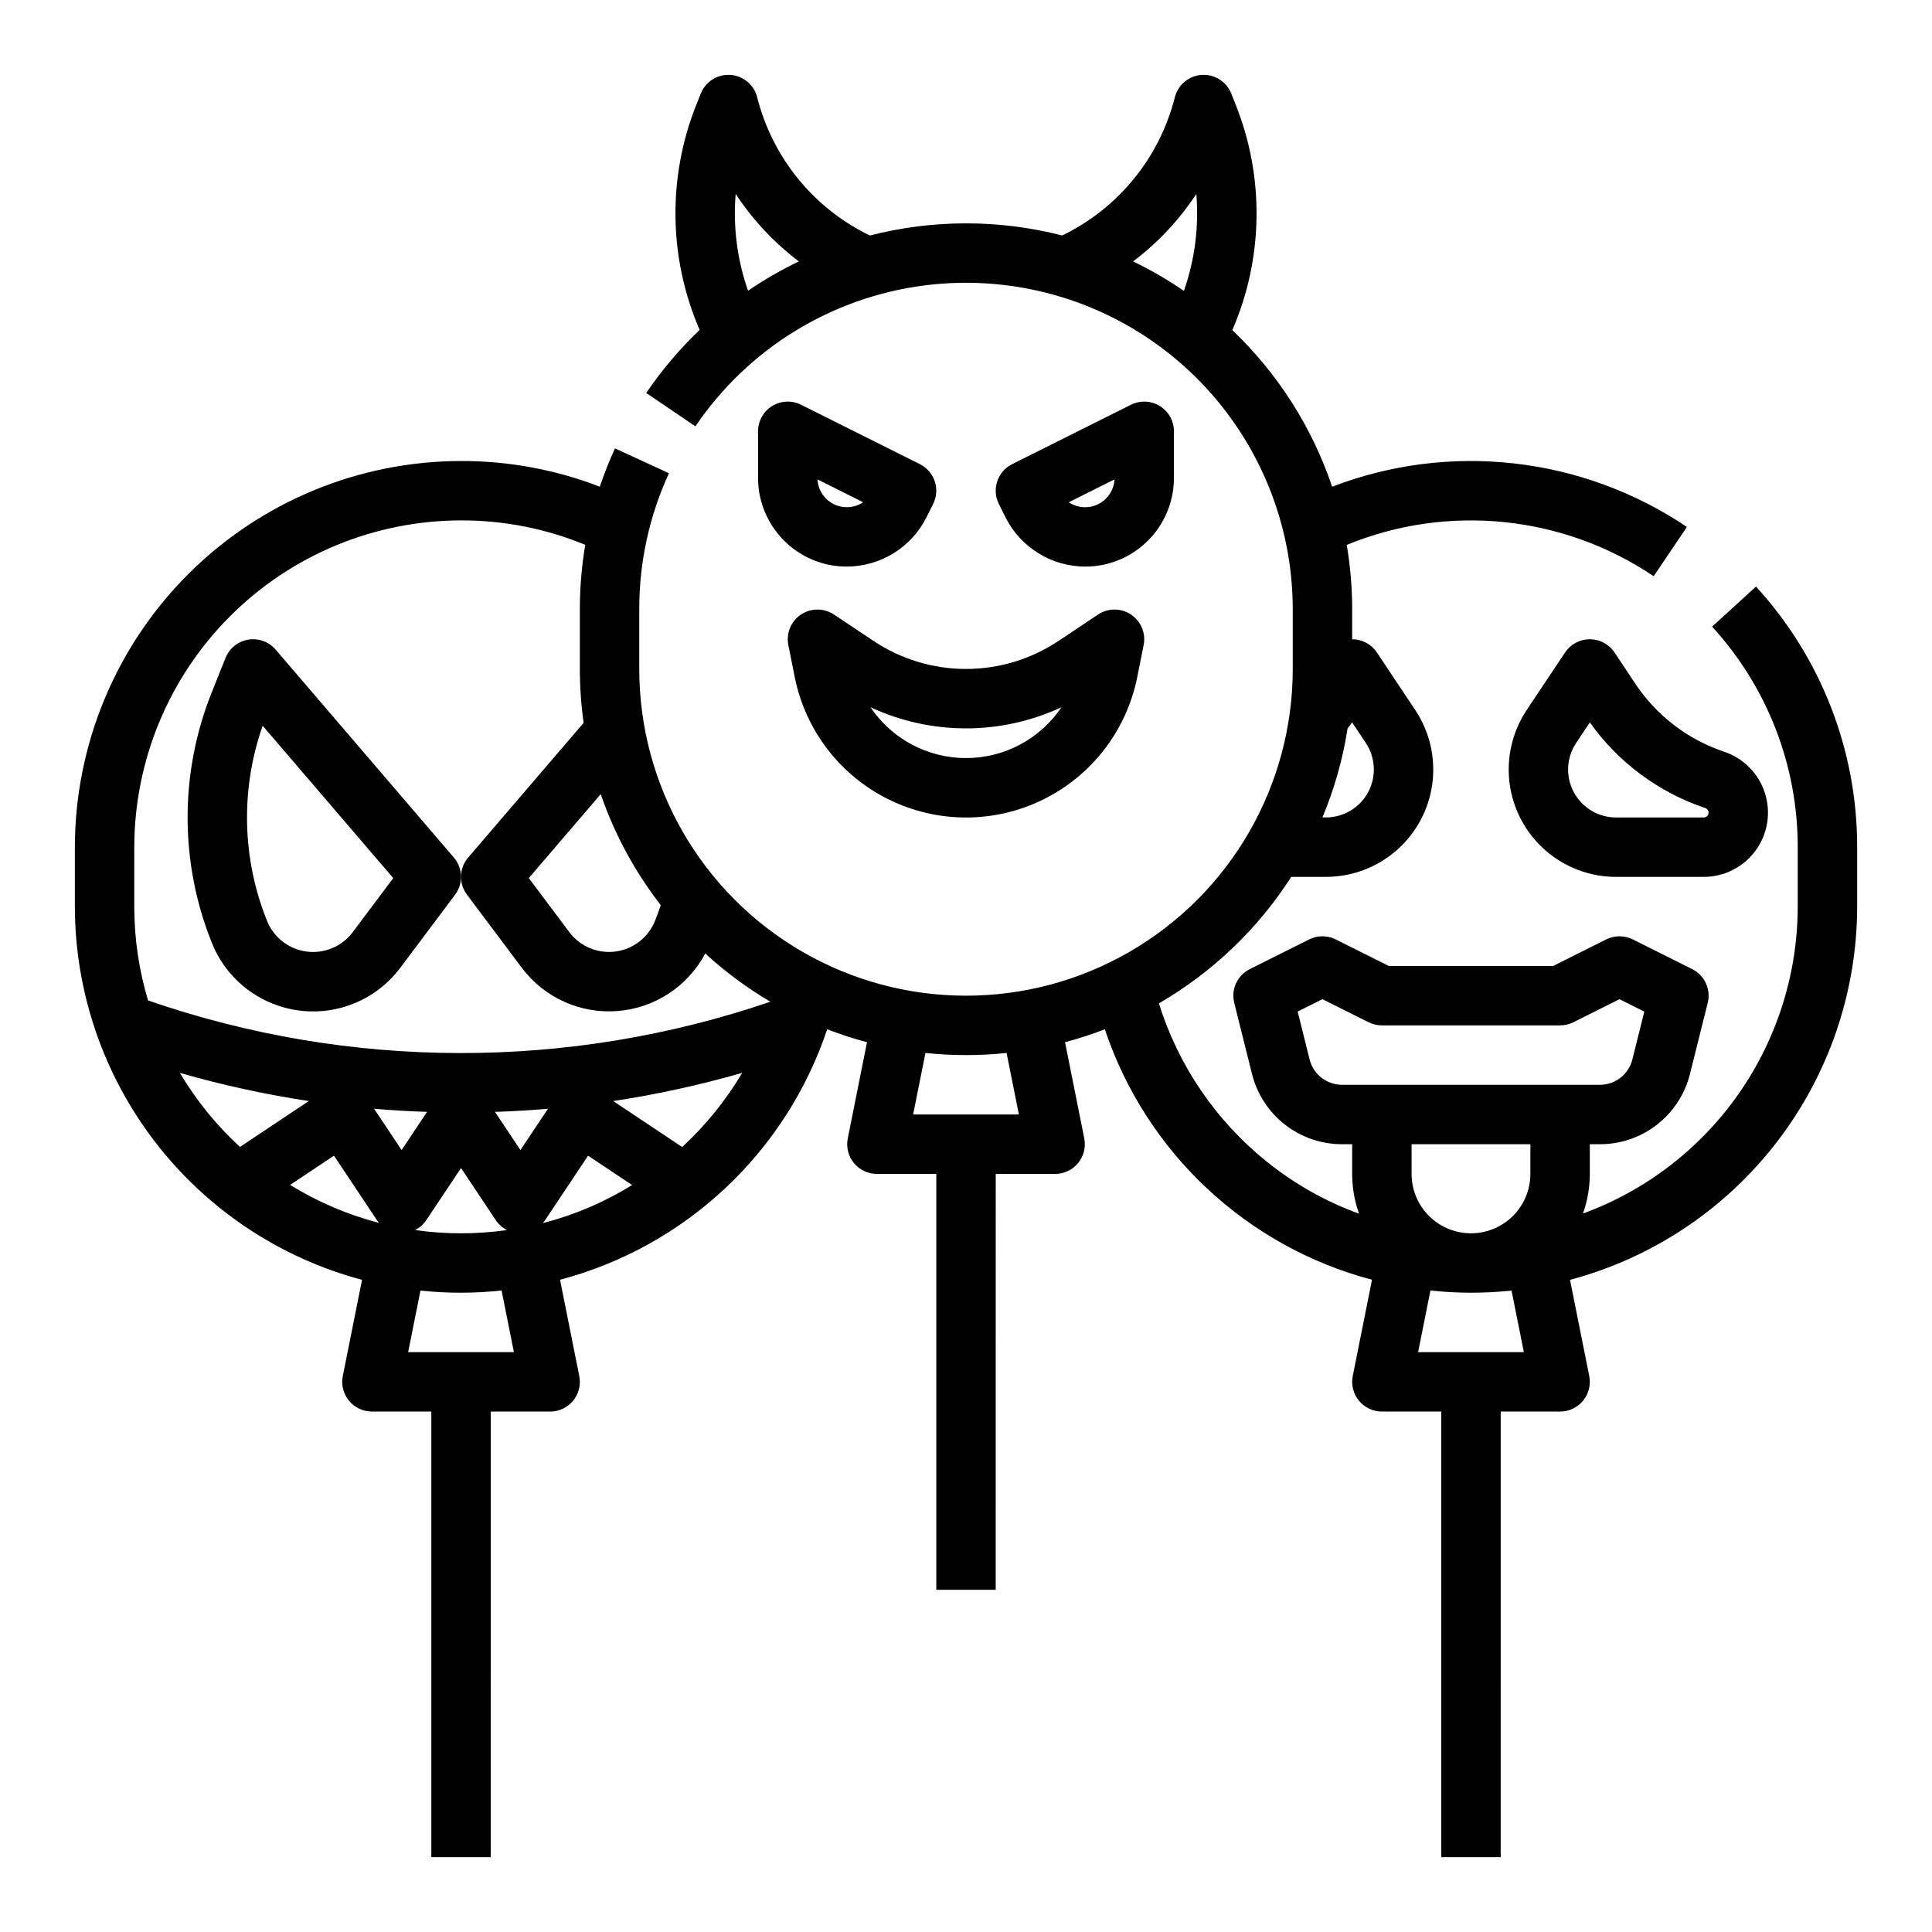 <?xml version="1.0" encoding="UTF-8"?>
<!-- Uploaded to: ICON Repo, www.iconrepo.com, Generator: ICON Repo Mixer Tools -->
<svg fill="#000000" width="800px" height="800px" version="1.1" viewBox="144 144 512 512" xmlns="http://www.w3.org/2000/svg">
 <g>
  <path d="m597.73 310.07c14.613 15.949 22.711 36.805 22.688 58.438v15.742c-0.02 17.754-5.488 35.074-15.664 49.625-10.18 14.547-24.574 25.621-41.246 31.727 1.195-3.371 1.809-6.926 1.809-10.504v-7.871h2.68c5.488 0.008 10.82-1.824 15.148-5.203 4.324-3.379 7.394-8.105 8.719-13.434l4.703-18.816v0.004c0.895-3.582-0.816-7.301-4.113-8.953l-15.742-7.871h-0.004c-2.215-1.105-4.824-1.105-7.039 0l-14.082 7.043h-43.516l-14.082-7.039v-0.004c-2.219-1.105-4.824-1.105-7.043 0l-15.742 7.871c-3.301 1.652-5.012 5.371-4.117 8.953l4.703 18.816v-0.004c1.324 5.328 4.394 10.055 8.723 13.434 4.324 3.379 9.656 5.211 15.145 5.203h2.684v7.871c-0.004 3.598 0.613 7.168 1.824 10.551-8.859-3.234-17.125-7.898-24.473-13.809-13.477-10.832-23.422-25.43-28.574-41.934 14.195-8.227 26.223-19.723 35.082-33.527h9.18c6.898 0 13.562-2.508 18.75-7.055s8.547-10.824 9.449-17.66c0.906-6.84-0.703-13.773-4.531-19.512l-10.16-15.242v-0.004c-1.461-2.188-3.918-3.504-6.547-3.504v-7.871c0-5.742-0.484-11.473-1.441-17.133 26.797-10.988 57.312-7.875 81.336 8.301l8.812-13.047h0.004c-27.727-18.668-62.816-22.652-94.02-10.668-5.32-15.773-14.402-30.02-26.457-41.5 8.266-19.047 8.57-40.613 0.84-59.887l-1.125-2.816c-1.27-3.168-4.438-5.16-7.844-4.93s-6.277 2.633-7.106 5.945c-4.051 16.016-14.98 29.418-29.852 36.609-16.719-4.285-34.246-4.285-50.961 0.008-14.879-7.191-25.812-20.598-29.863-36.617-0.828-3.312-3.699-5.715-7.106-5.945s-6.574 1.762-7.84 4.93l-1.125 2.816h-0.004c-7.723 19.258-7.426 40.801 0.82 59.84-5.301 5.051-10.043 10.648-14.152 16.707l13.031 8.84c13.945-20.598 36.078-34.203 60.754-37.352 24.676-3.144 49.512 4.473 68.18 20.91 18.672 16.438 29.371 40.113 29.371 64.988v15.742c0 30.938-16.504 59.523-43.297 74.992-26.789 15.469-59.801 15.469-86.59 0-26.793-15.469-43.297-44.055-43.297-74.992v-15.742c-0.031-12.469 2.656-24.797 7.871-36.125l-14.305-6.578v0.004c-1.52 3.309-2.863 6.695-4.023 10.145-11.73-4.527-24.199-6.836-36.773-6.805-27.133 0.027-53.145 10.82-72.332 30.008-19.184 19.184-29.977 45.195-30.008 72.328v15.742c0.031 22.566 7.504 44.492 21.262 62.375 13.762 17.887 33.035 30.73 54.84 36.547l-5.098 25.484c-0.465 2.312 0.133 4.711 1.629 6.535 1.496 1.824 3.731 2.883 6.09 2.883h15.742v118.08h15.742l0.004-118.08h15.742c2.359 0 4.594-1.055 6.09-2.879s2.094-4.223 1.629-6.535l-5.102-25.516c33.273-8.797 59.883-33.742 70.805-66.375 3.453 1.332 6.973 2.477 10.551 3.426l-5.098 25.484v0.004c-0.465 2.312 0.133 4.711 1.629 6.535 1.496 1.824 3.731 2.879 6.09 2.879h15.742v110.21h15.742l0.004-110.21h15.742c2.359 0 4.594-1.055 6.09-2.879 1.496-1.824 2.094-4.223 1.633-6.535l-5.098-25.484-0.004-0.004c3.578-0.945 7.098-2.09 10.551-3.426 10.922 32.633 37.535 57.582 70.805 66.375l-5.106 25.516h0.004c-0.465 2.312 0.137 4.711 1.633 6.535 1.492 1.824 3.727 2.879 6.086 2.879h15.742v118.08h15.742l0.004-118.08h15.742c2.359 0 4.594-1.055 6.09-2.879s2.094-4.223 1.633-6.535l-5.098-25.484-0.004-0.004c21.805-5.812 41.082-18.66 54.84-36.547 13.758-17.883 21.23-39.809 21.262-62.375v-15.742c0.027-25.57-9.543-50.215-26.816-69.066zm-258.77-114.67c4.519 6.871 10.184 12.918 16.746 17.875-4.68 2.246-9.18 4.848-13.465 7.773-2.883-8.223-4.004-16.961-3.281-25.648zm122.08 0c0.719 8.699-0.402 17.449-3.297 25.684-4.281-2.938-8.781-5.547-13.457-7.805 6.566-4.961 12.23-11.008 16.754-17.879zm44.906 145.48c2.602 3.898 2.844 8.91 0.633 13.043-2.211 4.129-6.516 6.707-11.203 6.707h-0.914c3.16-7.551 5.394-15.457 6.656-23.543 0.41-0.543 0.816-1.09 1.207-1.645zm-186.84 42.992c-0.465 1.398-0.969 2.785-1.512 4.144-1.766 4.41-5.773 7.527-10.48 8.148-4.707 0.625-9.387-1.344-12.238-5.141l-10.738-14.32 19.059-22.238c3.656 10.609 9.031 20.543 15.91 29.406zm-139.52-15.367c0.027-22.961 9.156-44.969 25.391-61.203s38.242-25.363 61.203-25.391c11.289-0.027 22.473 2.172 32.914 6.477-0.953 5.664-1.43 11.398-1.426 17.141v15.742c0 4.781 0.336 9.555 1 14.289l-30.594 35.695v-0.004c-2.402 2.805-2.535 6.894-0.32 9.848l14.527 19.371c5.93 7.906 15.492 12.234 25.348 11.469 9.855-0.77 18.637-6.519 23.273-15.254 5.289 4.852 11.07 9.137 17.254 12.785-53.477 18.254-111.52 18.133-164.92-0.34-2.426-8.07-3.656-16.453-3.652-24.883zm64.297 98.828c0.176 0.262 0.363 0.508 0.566 0.746-8.312-2.16-16.258-5.551-23.566-10.062l11.625-7.75zm-0.742-29.5c4.672 0.402 9.352 0.676 14.039 0.82l-6.746 10.125zm10.855 32.141v0.004c1.207-0.609 2.234-1.52 2.988-2.644l9.195-13.789 9.195 13.793-0.004-0.004c0.758 1.129 1.789 2.043 3.004 2.652-4.043 0.566-8.117 0.852-12.195 0.855-4.078-0.004-8.148-0.289-12.184-0.863zm27.926-21.195-6.746-10.117c4.684-0.156 9.363-0.43 14.039-0.82zm17.926 1.492 11.668 7.777c-7.328 4.543-15.301 7.941-23.652 10.086 0.219-0.254 0.422-0.52 0.609-0.797zm-108.18-21.949c11.219 3.227 22.633 5.723 34.176 7.469l-18.25 12.164c-6.234-5.734-11.598-12.352-15.926-19.633zm88.523 74.008h-28.027l3.262-16.309c3.57 0.375 7.16 0.562 10.754 0.562 3.59-0.004 7.176-0.203 10.746-0.59zm44.59-54.359-18.27-12.18c11.543-1.746 22.961-4.242 34.18-7.473-4.32 7.289-9.68 13.91-15.906 19.652zm89.234-8.617h-28.027l3.262-16.309c7.148 0.75 14.355 0.75 21.504 0zm77.047-14.582-3.172-12.695 6.574-3.281 12.223 6.113 0.004-0.004c1.09 0.547 2.297 0.832 3.519 0.832h47.23c1.223 0 2.43-0.285 3.523-0.832l12.223-6.109 6.574 3.289-3.172 12.695v-0.004c-0.984 3.945-4.527 6.711-8.594 6.707h-68.34c-4.066 0.004-7.609-2.766-8.594-6.711zm27.02 30.324v-7.871h31.488v7.871c0 5.625-3 10.824-7.871 13.637-4.871 2.812-10.875 2.812-15.746 0-4.871-2.812-7.871-8.012-7.871-13.637zm29.758 47.23-28.027 0.004 3.269-16.336c3.566 0.387 7.156 0.586 10.746 0.59 3.59 0 7.18-0.188 10.75-0.562z"/>
  <path d="m375.52 313.87-10.516-7.012c-2.648-1.766-6.102-1.762-8.746 0.008-2.644 1.773-3.965 4.965-3.34 8.086l1.695 8.484h0.004c2.816 14.098 12.027 26.086 24.926 32.441 12.898 6.356 28.016 6.356 40.91 0 12.898-6.356 22.109-18.344 24.93-32.441l1.695-8.48v-0.004c0.625-3.121-0.691-6.312-3.34-8.082-2.644-1.773-6.098-1.777-8.746-0.008l-10.516 7.012v-0.004c-7.25 4.832-15.766 7.41-24.477 7.41-8.715 0-17.23-2.578-24.48-7.41zm49.789 17.547h0.004c-5.668 8.426-15.16 13.48-25.316 13.48s-19.645-5.055-25.316-13.48c16.051 7.477 34.582 7.477 50.633 0z"/>
  <path d="m431.64 294.15c2.504 0.004 4.988-0.402 7.363-1.191 4.691-1.559 8.773-4.559 11.664-8.566 2.891-4.012 4.441-8.832 4.438-13.773v-12.32c0-2.727-1.41-5.262-3.734-6.695-2.32-1.434-5.219-1.562-7.656-0.344l-31.488 15.742c-3.891 1.945-5.465 6.676-3.519 10.562l1.793 3.586h-0.004c1.977 3.91 5 7.195 8.734 9.492 3.731 2.297 8.027 3.512 12.41 3.508zm7.711-23.109v0.004c-0.152 2.797-1.789 5.297-4.297 6.551-2.508 1.254-5.492 1.062-7.82-0.496z"/>
  <path d="m387.77 267-31.488-15.742h0.004c-2.441-1.219-5.34-1.09-7.66 0.344-2.32 1.434-3.734 3.969-3.734 6.695v12.32c-0.004 4.941 1.551 9.762 4.441 13.77 2.887 4.012 6.969 7.008 11.66 8.566 2.375 0.793 4.859 1.195 7.363 1.195 4.383 0 8.68-1.215 12.41-3.512 3.734-2.293 6.758-5.578 8.734-9.492l1.793-3.586v0.004c1.941-3.891 0.367-8.617-3.523-10.562zm-21.801 11.02v0.004c-3.039-1.012-5.152-3.777-5.324-6.977l12.117 6.059v-0.004c-2.004 1.336-4.508 1.672-6.793 0.918z"/>
  <path d="m217.83 410.55c5.75 1.922 11.961 1.984 17.75 0.176 5.789-1.809 10.859-5.394 14.492-10.25l14.531-19.371c2.211-2.953 2.078-7.043-0.324-9.848l-47.23-55.105v0.004c-1.793-2.09-4.547-3.094-7.262-2.641-2.715 0.449-5 2.285-6.023 4.84l-3.621 9.055 0.004-0.004c-8.574 21.328-8.574 45.145 0 66.469 3.148 7.894 9.617 13.992 17.684 16.676zm-4.223-74.219 34.609 40.379-10.738 14.32c-2.852 3.801-7.527 5.766-12.238 5.141-4.711-0.621-8.715-3.738-10.48-8.148-6.641-16.52-7.051-34.891-1.152-51.691z"/>
  <path d="m571.86 316.91c-1.457-2.188-3.918-3.504-6.547-3.504-2.633 0-5.09 1.316-6.551 3.504l-10.164 15.242v0.004c-3.824 5.738-5.434 12.672-4.531 19.512 0.906 6.836 4.266 13.113 9.453 17.66s11.852 7.055 18.75 7.055h23.25c5.434-0.004 10.535-2.598 13.738-6.984 3.203-4.387 4.121-10.039 2.469-15.215-1.652-5.176-5.672-9.25-10.824-10.973-9.582-3.211-17.828-9.508-23.449-17.906zm24.066 41.238c0.59 0.203 0.945 0.801 0.844 1.418-0.098 0.613-0.625 1.066-1.25 1.07h-23.25c-4.688 0.004-8.992-2.578-11.203-6.707-2.211-4.133-1.969-9.145 0.633-13.043l3.629-5.441h-0.004c7.543 10.617 18.254 18.566 30.602 22.703z"/>
 </g>
</svg>